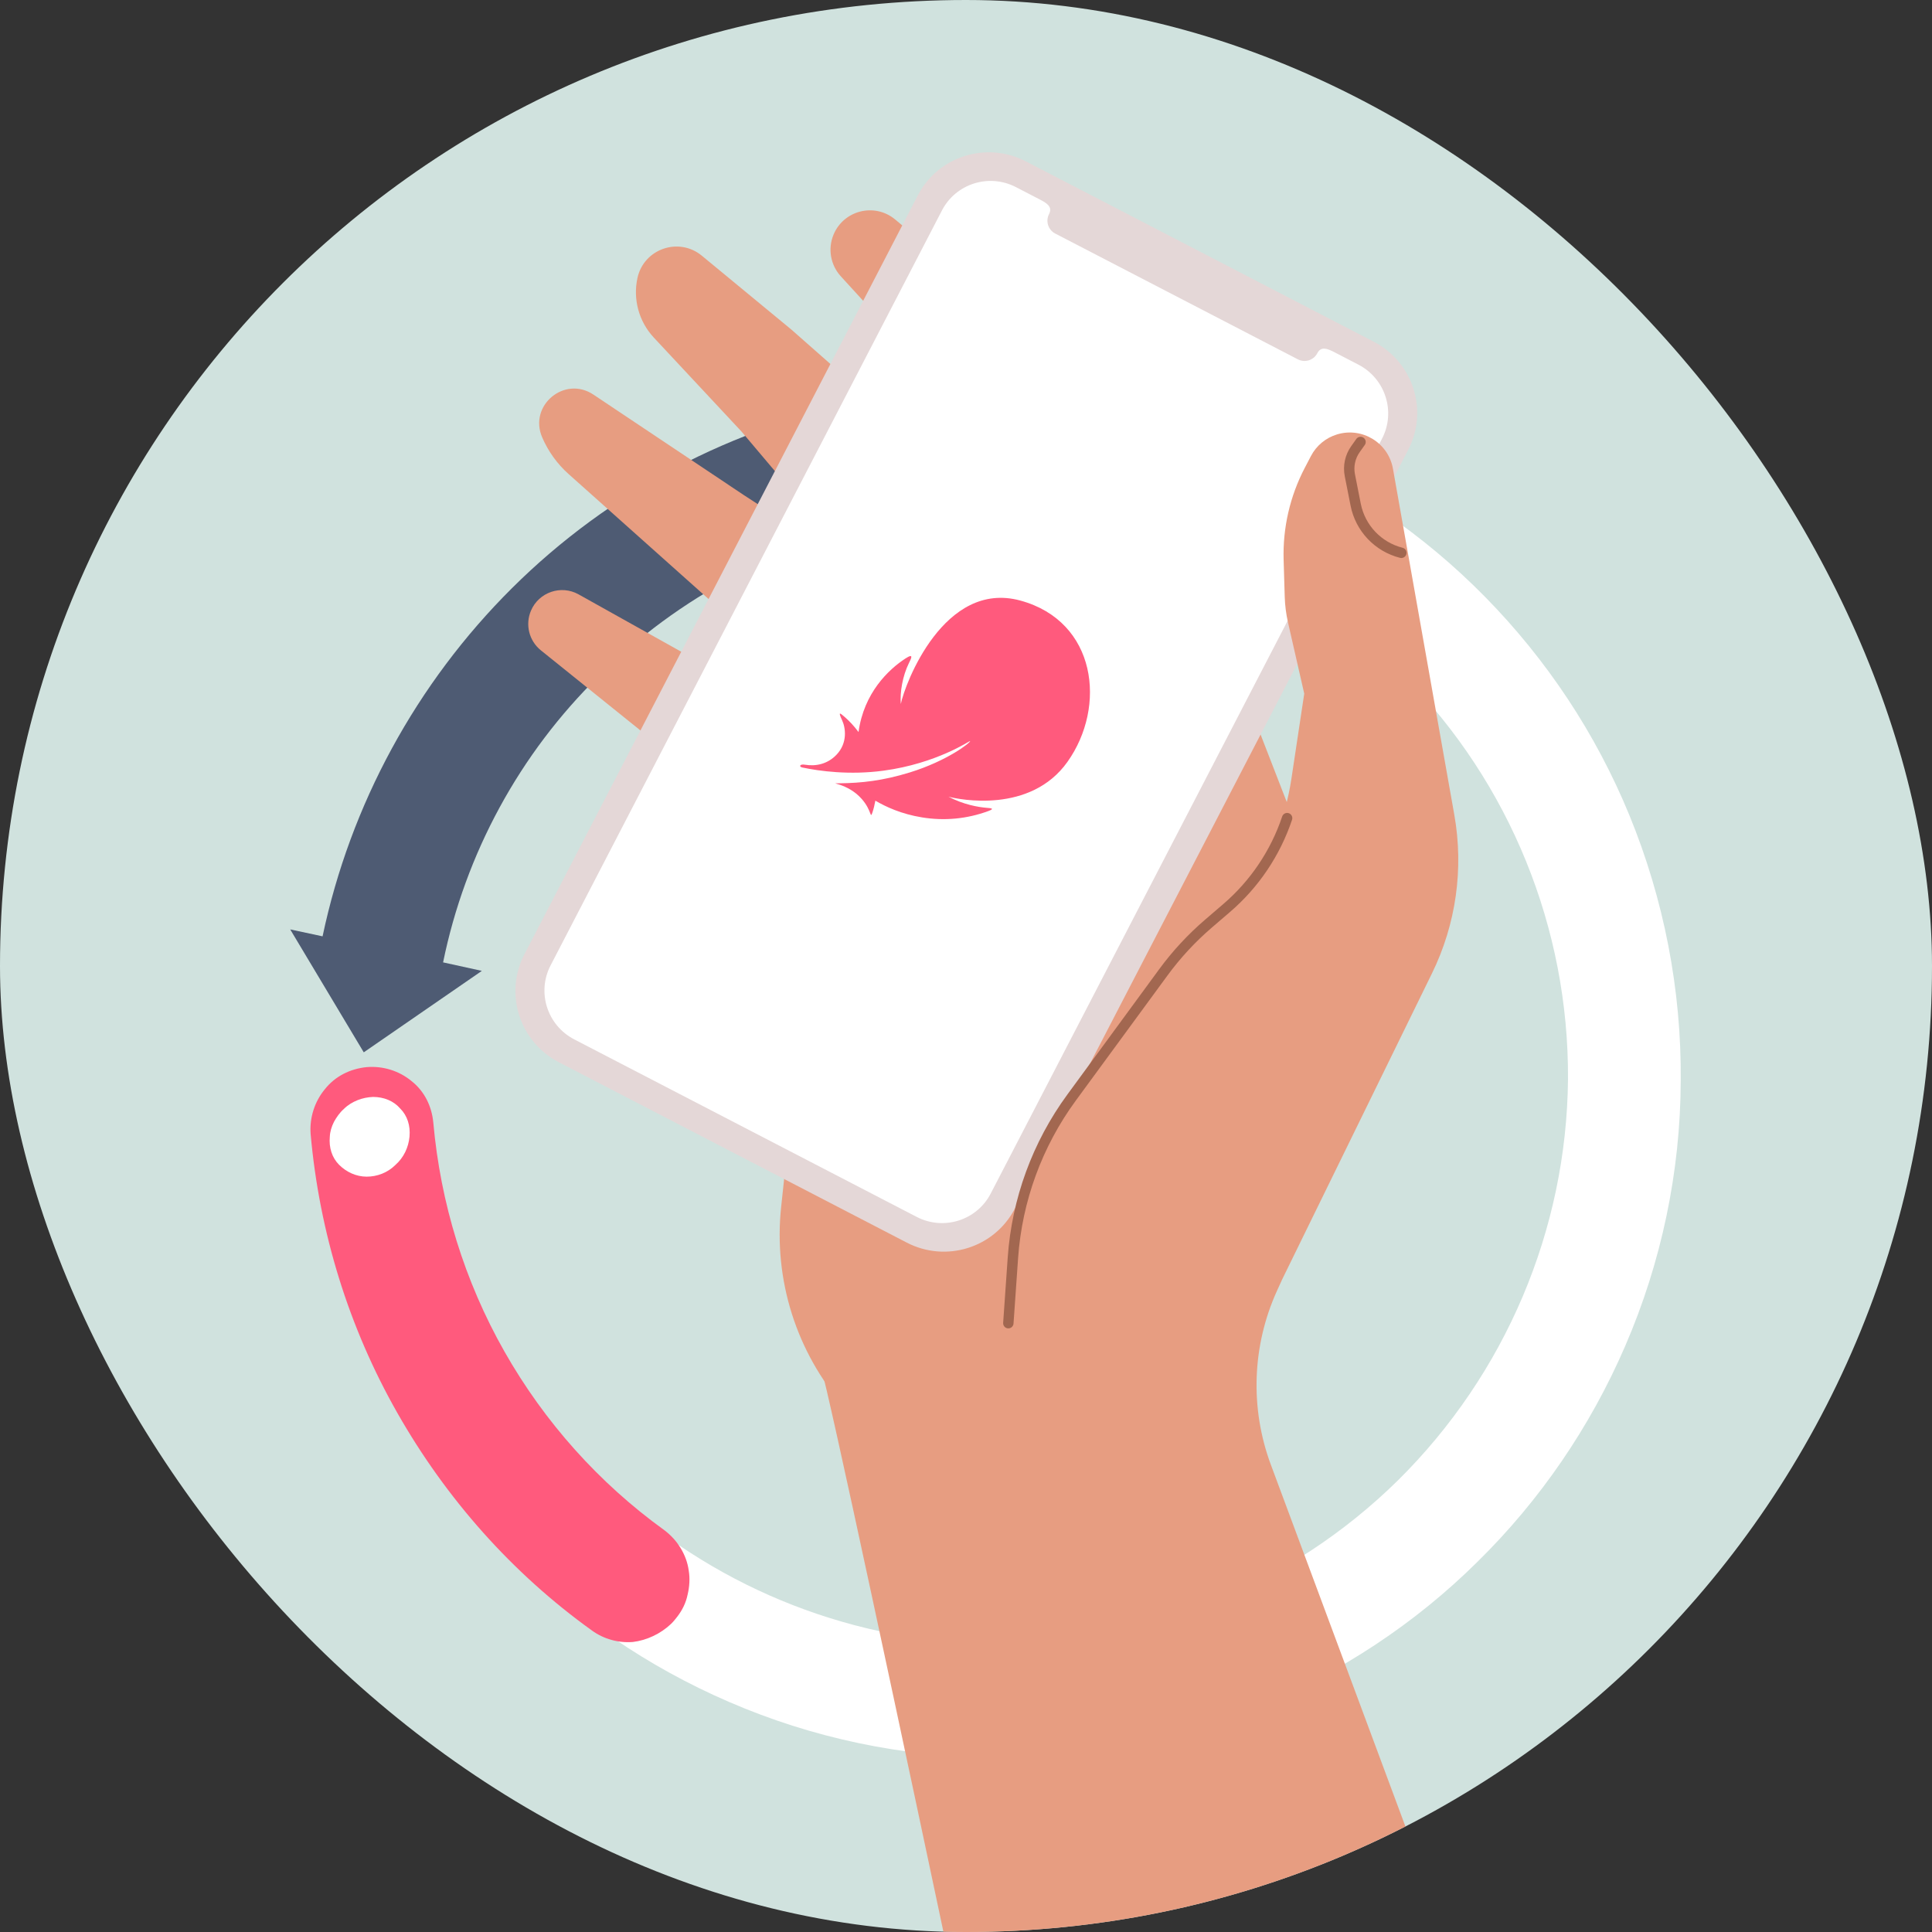 <?xml version="1.0" encoding="utf-8"?>
<svg xmlns="http://www.w3.org/2000/svg" fill="none" height="80" viewBox="0 0 82 82" width="80">
<rect x="0" y="0" width="82" height="82" fill="#333333" stroke="none"/>
<g clip-path="url(#clip0_1584_38948)">
<rect fill="#D0E2DE" height="82" rx="41" width="82"/>
<path d="M18.629 41.409C19.639 35.806 22.598 30.741 26.991 27.087C31.373 23.444 36.898 21.459 42.601 21.491C48.988 21.535 55.117 24.144 59.597 28.692C64.089 33.251 66.586 39.402 66.551 45.8C66.493 52.198 63.892 58.316 59.342 62.822C54.78 67.316 48.628 69.817 42.23 69.785C36.313 69.719 30.633 67.513 26.231 63.559C21.839 59.594 19.051 54.16 18.391 48.278L13.573 48.257C13.819 51.17 14.524 54.027 15.655 56.727C17.077 60.167 19.16 63.326 21.782 65.969C24.392 68.624 27.506 70.752 30.934 72.231C34.497 73.776 38.318 74.57 42.184 74.603C46.049 74.635 49.893 73.884 53.467 72.415C56.919 70.98 60.068 68.906 62.713 66.283C65.37 63.672 67.499 60.556 68.979 57.127C70.515 53.575 71.323 49.742 71.335 45.877C71.37 42.011 70.62 38.168 69.153 34.594C67.731 31.132 65.648 27.995 63.027 25.329C60.417 22.674 57.303 20.546 53.874 19.068C50.312 17.523 46.491 16.728 42.625 16.696C38.759 16.663 34.916 17.415 31.341 18.884C27.901 20.308 24.741 22.393 22.095 25.015C19.439 27.627 17.298 30.754 15.818 34.183C14.977 36.121 14.36 38.15 13.968 40.223L18.629 41.409Z" fill="white"/>
<path d="M28.489 68.916C28.592 68.814 28.671 68.712 28.751 68.61C28.967 68.326 29.115 68.02 29.184 67.681C29.264 67.352 29.288 66.99 29.232 66.662C29.188 66.323 29.065 65.996 28.885 65.702C28.705 65.408 28.48 65.16 28.197 64.946C25.421 62.942 23.111 60.359 21.412 57.367C19.714 54.374 18.696 51.063 18.391 47.647C18.325 46.946 18.011 46.314 17.469 45.886C16.939 45.446 16.249 45.234 15.559 45.292C14.857 45.363 14.223 45.682 13.791 46.226C13.348 46.759 13.131 47.45 13.185 48.14C13.556 52.302 14.798 56.337 16.867 59.973C18.936 63.609 21.731 66.767 25.117 69.199C25.625 69.571 26.247 69.738 26.858 69.691C27.446 69.621 28.035 69.348 28.489 68.916Z" fill="#FF5A7D"/>
<path d="M15.439 44.664L12.317 39.447L13.691 39.741C14.872 34.142 17.676 28.995 21.73 24.963C25.863 20.853 31.134 18.083 36.868 16.992C37.206 16.925 37.555 16.936 37.893 17.004C38.231 17.071 38.547 17.207 38.84 17.41C39.121 17.601 39.358 17.86 39.549 18.142C39.741 18.424 39.865 18.75 39.933 19.088C40.012 19.505 39.989 19.933 39.865 20.35C39.742 20.744 39.516 21.127 39.212 21.431C38.841 21.803 38.368 22.051 37.838 22.152C33.13 23.029 28.805 25.326 25.415 28.693C22.048 31.993 19.751 36.228 18.806 40.846L20.451 41.207L15.439 44.664Z" fill="#4E5B73"/>
<path d="M15.555 49.941C16.012 49.942 16.455 49.771 16.785 49.441C17.135 49.132 17.339 48.699 17.381 48.24C17.423 47.781 17.29 47.352 16.987 47.05C16.708 46.725 16.291 46.558 15.834 46.557C15.617 46.566 15.386 46.609 15.176 46.694C14.965 46.78 14.764 46.897 14.594 47.068C14.413 47.228 14.285 47.419 14.178 47.608C14.071 47.82 14.008 48.029 13.998 48.247C13.956 48.706 14.09 49.135 14.392 49.437C14.704 49.75 15.12 49.938 15.555 49.941Z" fill="white"/>
<path d="M35.845 59.732C35.845 59.732 45.129 60.246 45.67 60.11C48.309 57.536 53.828 50.585 54.795 43.372C55.109 41.028 55.549 36.451 55.549 36.451L51.078 24.923L45.456 26.427L40.828 29.464L37.09 33.677L33.557 39.001C32.88 40.021 32.566 41.238 32.665 42.458L33.279 50.058L33.154 51.229C32.825 54.315 33.8 57.398 35.845 59.732Z" fill="#E79D81"/>
<path d="M41.868 12.543L37.994 9.316C37.123 8.59 35.798 8.922 35.372 9.973C35.13 10.57 35.253 11.253 35.688 11.729L39.579 15.992L43.263 20.577L44.804 25.577C44.93 25.985 45.154 26.356 45.456 26.657L51.099 24.972L47.703 18.113C47.433 17.569 47.059 17.082 46.602 16.682L41.868 12.543Z" fill="#E79D81"/>
<path d="M31.569 21.012L25.186 16.748C23.965 15.932 22.432 17.206 23.009 18.556C23.265 19.154 23.649 19.689 24.135 20.122L33.081 28.109L37.092 34.366L40.306 30.203L36.884 24.902C36.562 24.404 36.138 23.979 35.64 23.655L31.569 21.012Z" fill="#E79D81"/>
<path d="M30.697 33.83L33.484 39.617L37.425 36.052L33.535 30.528C33.317 30.219 33.032 29.962 32.702 29.778L24.559 25.228C23.813 24.811 22.871 25.133 22.536 25.918C22.283 26.511 22.455 27.199 22.957 27.603L30.697 33.83Z" fill="#E79D81"/>
<path d="M45.533 29.144L41.203 21.263C40.804 20.538 40.283 19.887 39.662 19.34L33.581 13.982L29.787 10.852C28.812 10.048 27.33 10.558 27.057 11.793C26.857 12.7 27.116 13.648 27.749 14.327L31.47 18.314L36.216 23.934L39.722 30.45L45.533 29.144Z" fill="#E79D81"/>
<path d="M41.121 29.93L37.57 33.496L33.563 38.9" stroke="#A26750" stroke-linecap="round" stroke-linejoin="round" stroke-width="0.441"/>
<path d="M34.008 50.149L36.627 47.495" stroke="#A26750" stroke-linecap="round" stroke-linejoin="round" stroke-width="0.441"/>
<path d="M44.421 27.48L47.596 25.525" stroke="#A26750" stroke-linecap="round" stroke-linejoin="round" stroke-width="0.441"/>
<path d="M36.382 24.494L39.955 31.031" stroke="#A26750" stroke-linecap="round" stroke-linejoin="round" stroke-width="0.441"/>
<path d="M23.72 45.085L38.486 52.74C40.157 53.606 42.211 52.96 43.073 51.297L59.772 19.084C60.634 17.421 59.978 15.37 58.307 14.504L43.541 6.849C41.87 5.983 39.816 6.629 38.955 8.292L22.256 40.506C21.393 42.169 22.048 44.219 23.72 45.085Z" fill="#E4D7D7"/>
<path d="M44.524 9.088C44.369 9.388 44.487 9.757 44.788 9.913L55.085 15.251C55.386 15.407 55.755 15.291 55.911 14.991C56.066 14.691 56.326 14.788 56.627 14.944L57.656 15.477C58.801 16.071 59.25 17.475 58.659 18.615L42.048 50.659C41.457 51.799 40.051 52.242 38.905 51.648L24.372 44.114C23.226 43.52 22.777 42.116 23.368 40.976L39.979 8.932C40.57 7.792 41.977 7.349 43.122 7.943L44.15 8.476C44.451 8.632 44.679 8.789 44.524 9.088Z" fill="white"/>
<path d="M34.053 32.575C34.77 32.728 36.06 32.904 37.497 32.71C39.768 32.404 41.163 31.433 41.175 31.45C41.215 31.501 40.219 32.29 38.613 32.785C37.464 33.14 36.547 33.235 35.642 33.245C35.074 33.249 35.958 33.205 36.579 33.915C37.006 34.402 36.926 34.783 37.029 34.482C37.077 34.344 37.125 34.14 37.153 33.983C37.597 34.242 38.249 34.549 39.129 34.692C40.088 34.849 41.038 34.758 41.948 34.424C42.267 34.307 42.016 34.3 41.872 34.286C41.521 34.257 40.893 34.151 40.255 33.813C40.713 33.938 43.734 34.547 45.306 32.336C46.978 29.982 46.544 26.374 43.309 25.49C40.073 24.606 38.404 29.025 38.233 29.881C38.192 29.382 38.306 28.696 38.575 28.148C38.677 27.941 38.801 27.707 38.427 27.95C37.71 28.417 36.664 29.411 36.439 31.07C36.237 30.8 36.045 30.6 35.859 30.437C35.65 30.254 35.559 30.179 35.742 30.571C35.886 30.88 35.989 31.525 35.502 32.035C35.129 32.425 34.638 32.534 34.168 32.457C33.947 32.416 33.894 32.542 34.053 32.575Z" fill="#FF5A7D"/>
<path d="M53.939 62.167L68.831 102.204L54.926 110.457L47.028 115.152C47.028 115.152 35.439 59.816 34.855 58.093C35.174 58.109 42.869 54.921 42.869 54.921L47.536 45.256L52.885 37.794C53.894 36.387 54.554 34.761 54.812 33.049L55.356 29.441L54.667 26.42C54.586 26.063 54.539 25.699 54.528 25.334L54.481 23.763C54.441 22.407 54.749 21.063 55.377 19.86L55.64 19.357C55.871 18.913 56.272 18.581 56.751 18.437C57.818 18.115 58.926 18.796 59.121 19.893L61.726 34.587C62.131 36.87 61.799 39.224 60.78 41.307L54.422 54.296L54.2 54.784C53.141 57.114 53.047 59.768 53.939 62.167Z" fill="#E79D81"/>
<path d="M57.745 18.759L57.531 19.061C57.302 19.382 57.216 19.783 57.292 20.17L57.539 21.421C57.736 22.419 58.491 23.214 59.477 23.463V23.463" stroke="#A26750" stroke-linecap="round" stroke-linejoin="round" stroke-width="0.441"/>
<path d="M42.797 56.16L42.991 53.383C43.163 50.926 44.027 48.568 45.483 46.581L49.373 41.273C49.931 40.512 50.573 39.818 51.288 39.204L52.061 38.54C53.246 37.523 54.133 36.204 54.629 34.724V34.724" stroke="#A26750" stroke-linecap="round" stroke-linejoin="round" stroke-width="0.441"/>
</g>
<defs>
<clipPath id="clip0_1584_38948">
<rect fill="white" height="82" rx="41" width="82"/>
</clipPath>
</defs>
</svg>